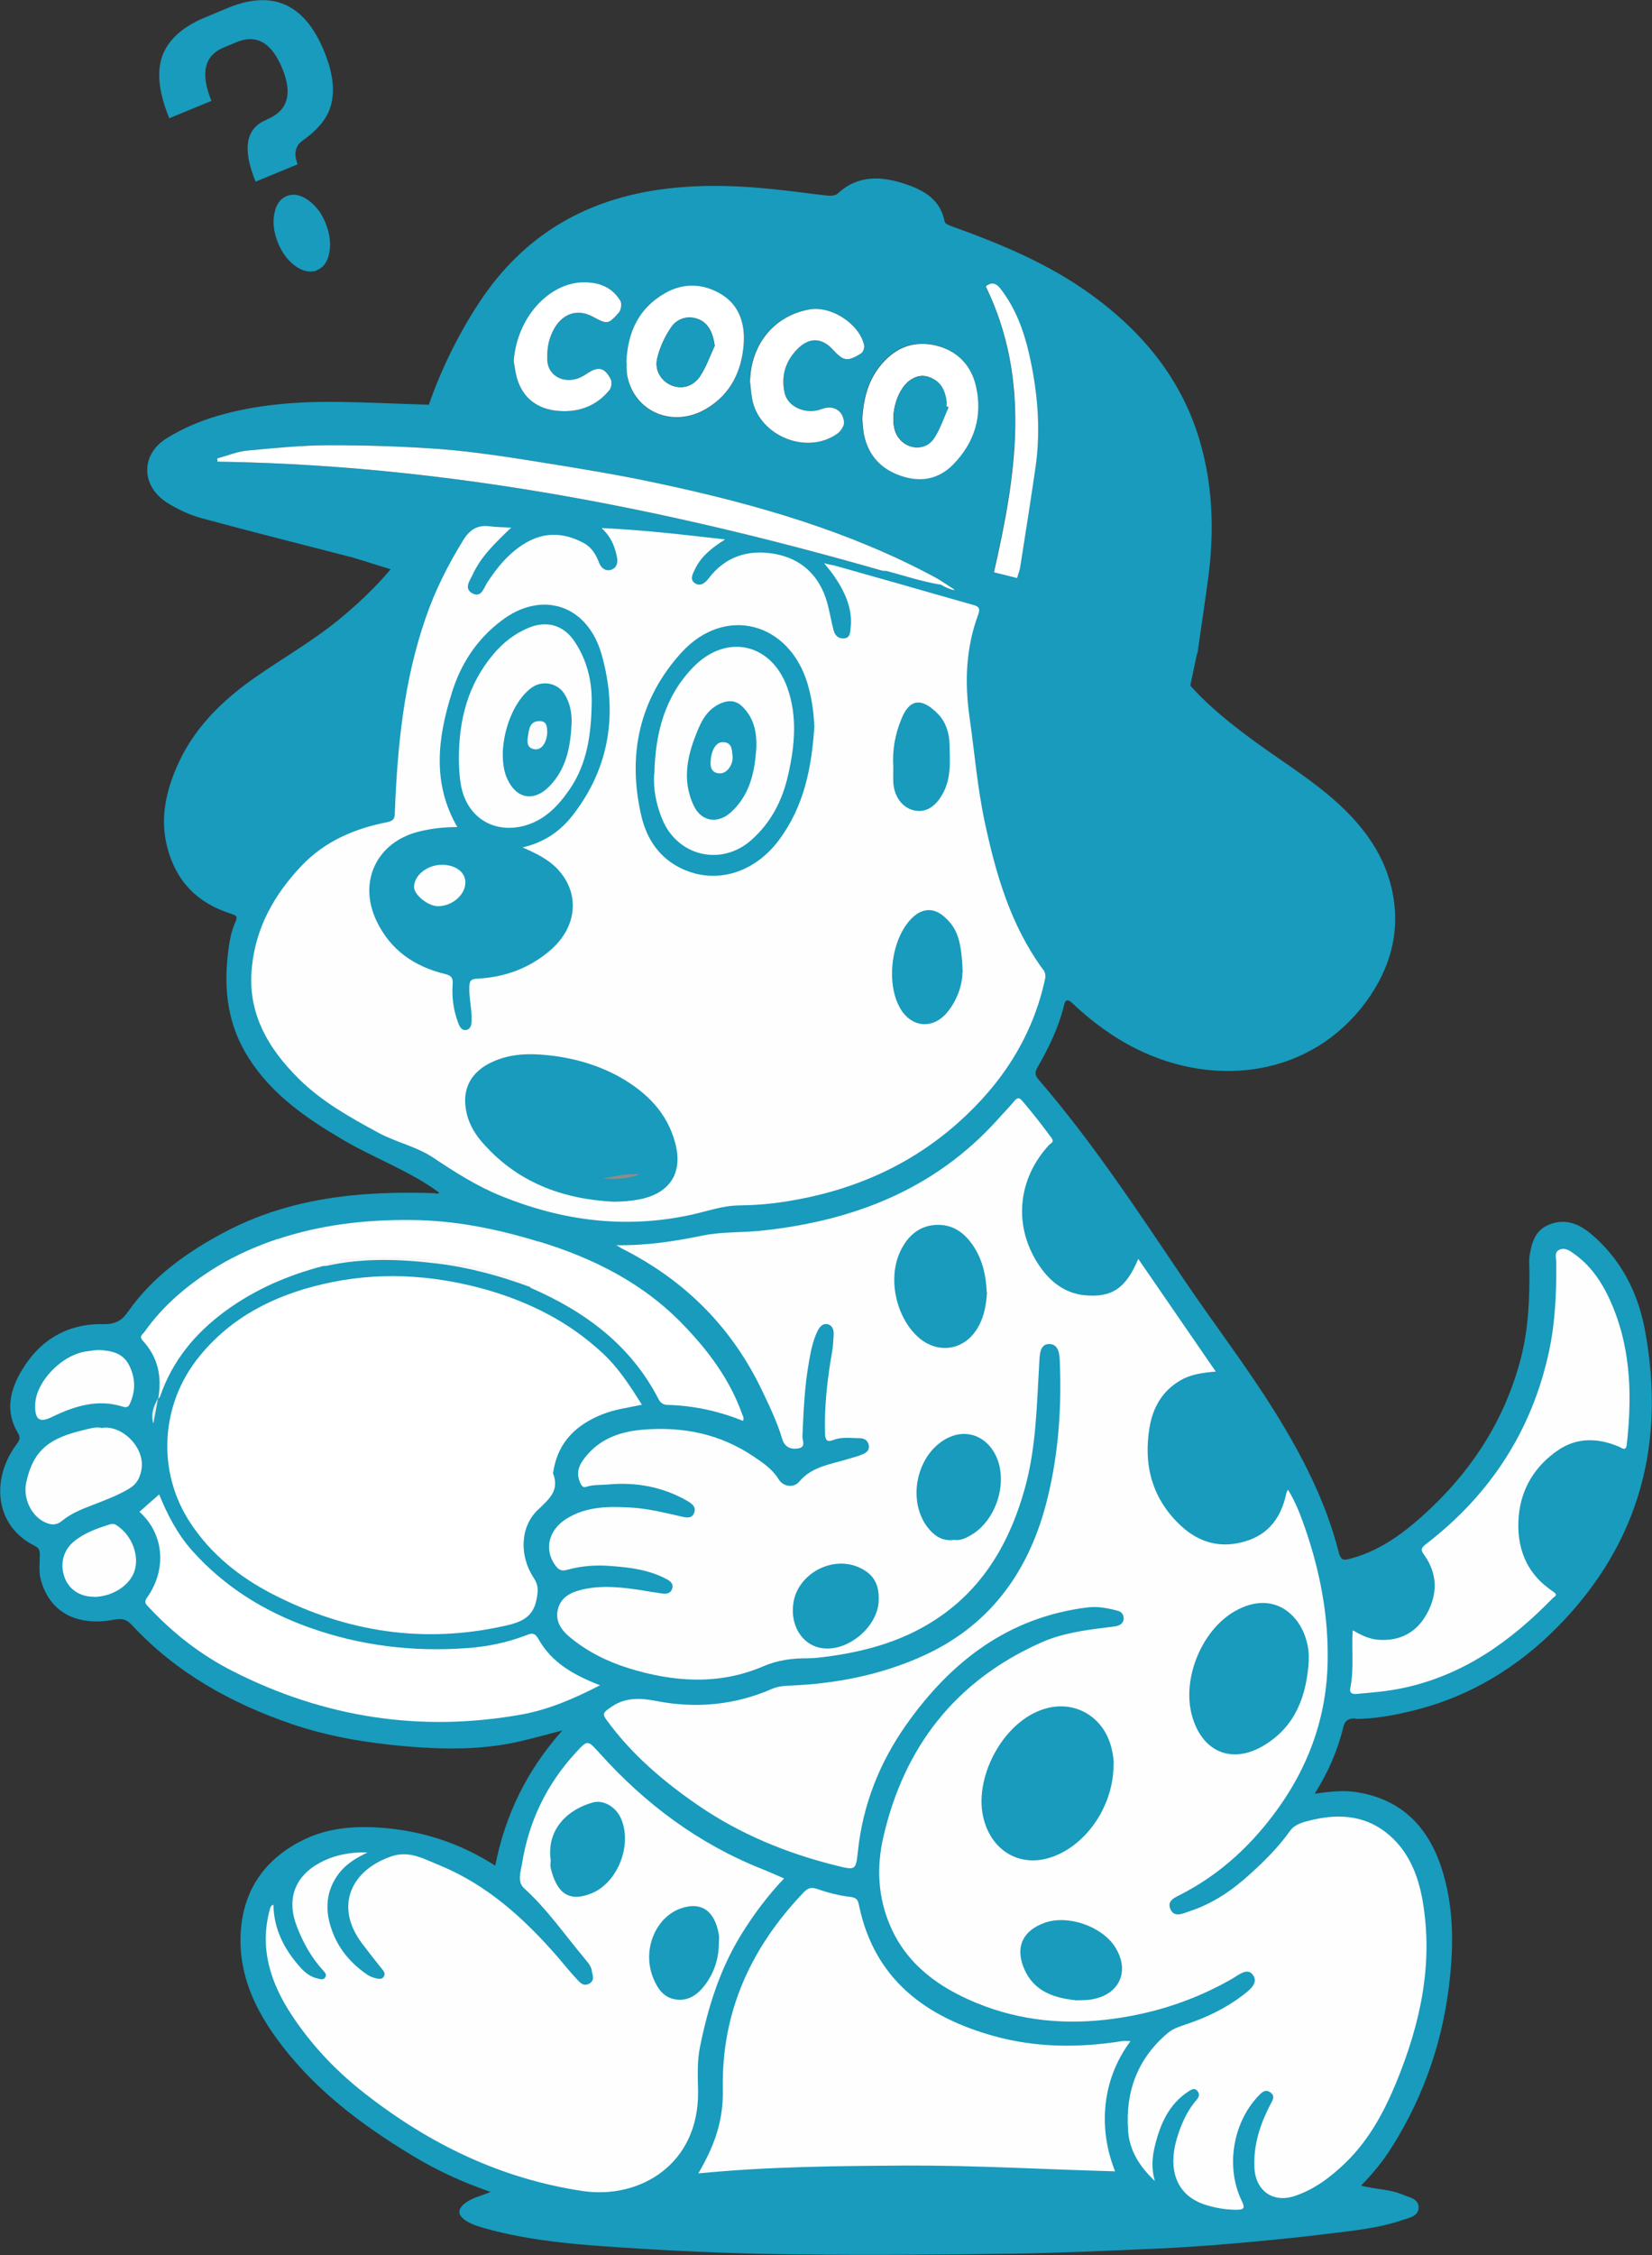<?xml version="1.0" encoding="UTF-8"?><svg id="b" xmlns="http://www.w3.org/2000/svg" width="71.42" height="97.45" viewBox="0 0 71.42 97.45"><rect x="0" y="0" width="71.42" height="97.45" fill="#333333" stroke="none"/><defs><style>.d{fill:#ebebeb;}.e{fill:#fff;}.f{fill:#fafafa;}.g{fill:#fefefe;}.h{fill:#f7f7f7;}.i{fill:#189bbc;}.j{fill:#8c8c8c;}.k{fill:#fcfcfc;}</style></defs><g id="c"><path class="i" d="M51.77,28.24c.15-1.09.33-2.24.48-3.39.24-1.89.18-3.78-.33-5.62-.76-2.76-2.47-4.85-4.76-6.51-1.84-1.33-3.92-2.19-6.04-2.95-.11-.04-.27-.11-.28-.19-.18-.95-.88-1.35-1.68-1.62-1.04-.35-2.06-.42-2.95.41-.1.09-.32.1-.47.08-.64-.07-1.27-.16-1.9-.23-1.81-.21-3.62-.28-5.44-.01-3.25.49-5.81,2.05-7.64,4.8-.95,1.43-1.69,2.96-2.22,4.48-1.3-.04-2.53-.1-3.77-.12-1.82-.03-3.63.09-5.39.61-.75.22-1.5.54-2.16.95-1.16.71-1.13,2.09.03,2.81.44.27.92.5,1.42.64,2.2.6,4.41,1.15,6.61,1.72l1.8.56c.96-.76,2.05-1.32,3.32-1.54.9-.16,1.85-.13,2.76-.05,1.14.1,2.28.28,3.4.51,1.42.29,2.84.64,4.24,1.01,2.22.59,4.45,1.16,6.63,1.87,1.66.53,3.28,1.23,4.89,1.91.94.39,1.87.66,2.88.38,1.11-.3,2.19-.11,3.26.2,1.01.29,1.99.66,2.89,1.2l.4-1.91ZM35.01,13.37c.94-.16,2.16.64,2.35,1.56.02.1-.05.29-.13.34-.59.37-.76.34-1.22-.16-.45-.49-.96-.55-1.46-.1-.57.53-.8,1.2-.63,1.97.14.62.94.95,1.59.7.5-.2.95.05.98.59,0,.15-.15.37-.29.47-1.32.94-3.38.1-3.68-1.49-.05-.28-.07-.56-.1-.84.06-1.57,1.07-2.78,2.58-3.04ZM28.73,12.69c.81-.47,1.67-.44,2.46.04.8.49,1.03,1.32.96,2.18-.09,1.15-.57,2.14-1.61,2.76-1.43.85-3.1.16-3.42-1.41-.04-.22-.03-.45-.03-.59.05-1.34.55-2.35,1.65-2.99ZM25.19,12.2c.68-.02,1.27.2,1.63.8.07.12.03.39-.06.5-.47.53-.51.52-1.12.19-.77-.42-1.52-.08-1.86.91-.1.29-.13.63-.12.95.03.76.81,1.06,1.45.75.1-.05.2-.11.29-.17.46-.31.74-.25,1,.25.06.12.04.35-.04.46-.56.7-1.33.98-2.18.92-.9-.06-1.58-.52-1.84-1.45-.07-.27-.1-.55-.13-.7.14-1.89,1.52-3.36,2.98-3.4ZM41.2,25.57c-10.37-3.17-20.89-5.46-31.8-5.62,0-.05,0-.09-.01-.14.44-.12.87-.3,1.31-.34,1.18-.11,2.37-.23,3.56-.23,1.61,0,3.22.05,4.82.17,1.38.11,2.76.32,4.14.54,1.8.29,3.61.58,5.39.97,4.05.87,8.03,2.01,11.71,3.97.33.17.63.39.95.59-.02.03-.04.06-.07.09ZM41.2,20.06c-.65.66-1.43.78-2.27.49-.82-.28-1.37-.84-1.57-1.7-.07-.29-.07-.59-.09-.76.06-1.03.33-1.85.97-2.51.61-.64,1.36-.86,2.21-.66.94.23,1.54.87,1.74,1.79.28,1.27-.07,2.41-.99,3.35ZM44.77,20.1c-.21,1.46-.44,2.91-.67,4.37-.02.15-.08.3-.14.5-.33-.08-.65-.16-1-.25.95-4.16,1.62-8.29-.35-12.35.27-.21.45-.12.63.1.65.84,1.01,1.81,1.24,2.82.36,1.58.51,3.19.29,4.82Z"/><path class="e" d="M41.2,25.57c-10.37-3.17-20.89-5.46-31.8-5.62,0-.05,0-.09-.01-.14.44-.12.87-.3,1.31-.34,1.18-.11,2.37-.23,3.56-.23,1.61,0,3.22.05,4.82.17,1.38.11,2.76.32,4.14.54,1.8.29,3.61.58,5.39.97,4.05.87,8.03,2.01,11.71,3.97.33.17.63.39.95.59-.02.03-.04.06-.07.09Z"/><path class="e" d="M37.28,18.1c.06-1.03.33-1.85.97-2.51.61-.64,1.36-.86,2.21-.66.94.23,1.54.87,1.74,1.79.28,1.27-.07,2.41-.99,3.35-.65.66-1.43.78-2.27.49-.82-.28-1.37-.84-1.57-1.7-.07-.29-.07-.59-.09-.76ZM41.01,17.6s-.07-.03-.1-.04c0-.09.02-.17,0-.26-.06-.43-.23-.78-.66-.97-.34-.16-.64-.09-.92.11-.6.43-.9,1.66-.58,2.32.32.65,1.2.79,1.61.2.28-.4.43-.9.64-1.36Z"/><path class="e" d="M27.08,15.67c.05-1.34.55-2.35,1.65-2.99.81-.47,1.67-.44,2.46.04.8.49,1.03,1.32.96,2.18-.09,1.15-.57,2.14-1.61,2.76-1.43.85-3.1.16-3.42-1.41-.04-.22-.03-.45-.03-.59ZM30.9,14.94c-.08-.57-.28-.96-.67-1.13-.4-.18-.92-.1-1.21.33-.28.4-.5.88-.61,1.36-.12.53.2.99.64,1.16.45.17.94.04,1.24-.44.25-.39.41-.85.61-1.28Z"/><path class="e" d="M32.43,16.41c.06-1.57,1.07-2.78,2.58-3.04.94-.16,2.16.64,2.35,1.56.02.1-.05.29-.13.34-.59.37-.76.34-1.22-.16-.45-.49-.96-.55-1.46-.1-.57.53-.8,1.2-.63,1.97.14.62.94.95,1.59.7.5-.2.95.05.98.59,0,.15-.15.37-.29.47-1.32.94-3.38.1-3.68-1.49-.05-.28-.07-.56-.1-.84Z"/><path class="e" d="M22.21,15.6c.14-1.89,1.52-3.36,2.98-3.4.68-.02,1.27.2,1.63.8.07.12.03.39-.06.5-.47.53-.51.52-1.12.19-.77-.42-1.52-.08-1.86.91-.1.29-.13.63-.12.95.03.76.81,1.06,1.45.75.1-.05.2-.11.29-.17.46-.31.74-.25,1,.25.06.12.04.35-.04.46-.56.7-1.33.98-2.18.92-.9-.06-1.58-.52-1.84-1.45-.07-.27-.1-.55-.13-.7Z"/><path class="e" d="M42.62,12.37c.27-.21.45-.12.63.1.65.84,1.01,1.81,1.24,2.82.36,1.58.51,3.19.29,4.82-.21,1.46-.44,2.91-.67,4.37-.02.15-.08.3-.14.5-.33-.08-.65-.16-1-.25.95-4.16,1.62-8.29-.35-12.35Z"/><path class="i" d="M41.01,17.6c-.21.46-.36.95-.64,1.36-.41.59-1.29.45-1.61-.2-.33-.66-.03-1.9.58-2.32.28-.2.58-.26.92-.11.43.19.59.55.66.97.01.08,0,.17,0,.26.03.01.07.03.1.04Z"/><path class="i" d="M30.9,14.94c-.2.43-.35.88-.61,1.28-.3.48-.8.61-1.24.44-.44-.17-.76-.64-.64-1.16.11-.48.33-.95.61-1.36.29-.43.81-.51,1.21-.33.39.17.59.57.67,1.13Z"/><path class="i" d="M58.6,74.28c.79,0,1.57-.14,2.33-.32,2.53-.59,4.68-1.88,6.48-3.73,3.5-3.6,4.61-7.91,3.7-12.78-.3-1.59-1.02-3.01-2.28-4.09-.51-.44-1.1-.72-1.81-.46-.66.24-.81.81-.9,1.42-.02.16,0,.33,0,.49.01,1.3-.04,2.59-.36,3.85-.71,2.76-2.21,5.02-4.31,6.89-.9.8-1.89,1.5-3.09,1.81-.27.07-.39.07-.48-.27-.56-2.2-1.58-4.18-2.77-6.09-1.22-1.96-2.63-3.79-3.92-5.7-2-2.96-3.96-5.95-6.3-8.66-.15-.17-.15-.32-.04-.51.49-.85.92-1.73,1.15-2.69.07-.28.18-.26.38-.07.84.79,1.76,1.47,2.8,1.98,3.4,1.67,7.5,1.16,9.87-2.05,1.09-1.48,1.53-3.13,1.11-4.93-.39-1.66-1.43-2.92-2.71-4-1.04-.87-2.2-1.59-3.29-2.39-1.33-.98-2.59-2.02-3.52-3.4-.11-.17-.18-.33-.16-.54.03-.32.06-.63.09-.95-3.12-.19-6.21-1-9.27-1.58-.23-.04-.43-.13-.61-.24-.8-.13-1.59-.39-2.37-.6-1.64.03-3.27-.44-4.82-.91-.73-.22-1.46-.45-2.2-.64-.41-.1-.82-.18-1.23-.25-.05,0-.26-.04-.39-.06-.2-.03-.4-.05-.61-.07-1.78-.19-3.57-.24-5.35-.42-1.84-.19-3.69-.21-5.52-.44-.58.61-1.24,1.18-1.96,1.65.43.07.87.15,1.32.22-.87,1.19-1.86,2.17-2.95,3.06-1.1.89-2.33,1.6-3.49,2.4-1.52,1.05-2.81,2.3-3.53,4.05-.45,1.08-.66,2.19-.36,3.35.38,1.48,1.32,2.43,2.77,2.88.25.08.27.13.18.35-.19.42-.27.87-.32,1.33-.2,1.61-.01,3.14.89,4.55,1.02,1.6,2.53,2.63,4.12,3.56,1.35.79,2.85,1.32,4.12,2.26-.07.07-.16.03-.24.02-1.2-.04-2.39-.02-3.58.1-1.91.2-3.76.68-5.47,1.59-1.62.86-3.1,1.91-4.17,3.44-.28.4-.57.54-1.06.53-1.54-.03-2.73.67-3.52,1.98-.51.85-.74,1.77-.19,2.7.14.23.1.32-.05.52-1.12,1.52-.93,3.53.79,4.38.2.1.23.22.22.43,0,.34-.05.68.04,1.02.42,1.56,1.73,2.02,3.18,1.74.33-.06.53-.02.76.23,1.91,2.06,4.28,3.38,6.91,4.28,1.58.54,3.22.81,4.88.96,1.64.14,3.28.17,4.9-.19.62-.14,1.22-.31,1.92-.49-1.52,1.71-2.46,3.62-2.9,5.84-1.47-.94-3.02-1.46-4.71-1.62-1.24-.11-2.44-.05-3.57.5-1.56.76-2.51,2-2.7,3.73-.19,1.79.45,3.36,1.48,4.79,1.56,2.18,3.64,3.75,5.9,5.12,1.06.64,2.17,1.16,3.4,1.58-.42.18-.81.25-1.12.5-.31.25-.31.49.02.72.24.17.53.26.81.34,2.15.61,4.36.74,6.57.88,2.35.15,4.71.24,7.07.26,3.05.04,6.1.01,9.15-.03,2.1-.03,4.21-.13,6.31-.22,1.06-.05,2.12-.12,3.17-.21,1.38-.12,2.76-.25,4.13-.42,1.12-.14,2.25-.24,3.33-.61.29-.1.68-.16.68-.54,0-.38-.4-.43-.68-.55-.56-.24-1.18-.23-1.81-.39.52-.53.96-1.07,1.33-1.66,1.44-2.28,2.27-4.77,2.53-7.47.15-1.56.11-3.1-.38-4.6-.58-1.78-1.73-2.96-3.64-3.27-.59-.1-1.18-.03-1.84.06.58-.93.99-1.86,1.23-2.86.08-.34.26-.39.53-.39Z"/><path class="g" d="M26.61,53.81c1.35.02,2.56-.17,3.78-.42.83-.17,1.7-.12,2.54-.21,3.95-.42,7.47-1.77,10.2-4.8.24-.27.49-.52.72-.8.13-.16.22-.16.35,0,.44.51.85,1.04,1.25,1.58.14.19,0,.23-.09.31-1.4,1.51-1.57,3.59-.39,5.28.46.66,1.08,1.13,1.9,1.22,1.2.12,1.81-.3,2.34-1.57,1.12,1.63,2.22,3.23,3.35,4.87-.58.05-1.1.12-1.56.4-.76.45-1.16,1.17-1.3,2-.28,1.64.11,3.11,1.36,4.27.79.73,1.72.98,2.76.67,1.04-.3,1.57-1.05,1.79-2.07,0-.04.03-.07.07-.17.35.57.56,1.14.76,1.72.61,1.78.97,3.6.96,5.5,0,2.67-.9,5-2.53,7.07-1.04,1.32-2.27,2.4-3.77,3.18-.26.14-.67.27-.5.66.17.39.55.18.83.09,1.01-.33,1.87-.92,2.64-1.63.62-.56,1.21-1.15,1.7-1.84.24-.33.66-.4,1.02-.49,1.19-.27,2.33-.15,3.28.68.84.73,1.24,1.73,1.43,2.81.48,2.75-.1,5.35-1.14,7.88-.53,1.28-1.18,2.48-2.18,3.45-.64.62-1.36,1.17-2.22,1.45-.95.31-1.69-.25-1.73-1.25-.04-.95.24-1.82.66-2.65.09-.19.29-.41.02-.59-.24-.16-.41.06-.56.22-1.07,1.17-1.36,3.06-.66,4.49.15.31.08.37-.24.37-.47,0-.92-.08-1.36-.22-1.32-.44-1.55-1.61-1.24-2.76.18-.64.44-1.26.89-1.78.13-.15.12-.27.01-.39-.11-.13-.24-.04-.36.03-.86.56-1.23,1.42-1.46,2.36-.11.46-.17.94,0,1.52-.7-.66-1.11-1.36-1.16-2.19-.12-1.67.41-3.11,1.72-4.21.23-.19.49-.27.75-.36.88-.29,1.71-.68,2.45-1.24.29-.22.73-.53.49-.89-.24-.37-.65,0-.93.16-1.58.9-3.26,1.46-5.06,1.71-2.05.29-4.06.11-5.96-.67-1.61-.66-3.01-1.64-3.74-3.33-.54-1.25-.6-2.55-.3-3.85.9-3.9,3.12-6.75,6.82-8.4.92-.41,1.91-.54,2.9-.66.13-.02.27-.03.39-.06.15-.04.27-.14.28-.31,0-.19-.1-.31-.28-.35-.42-.11-.84-.19-1.27-.14-3.44.42-5.92,2.34-7.85,5.07-1.15,1.63-1.88,3.46-2.09,5.47-.09.85-.11.82-.97.61-2.12-.53-4.12-1.35-5.93-2.59-1.5-1.03-2.89-2.21-3.97-3.7-.18-.25-.14-.31.11-.49.65-.49,1.29-.47,2.07-.32,1.69.33,3.38.17,4.98-.53.26-.11.51-.13.78-.14,1.96-.08,3.87-.45,5.67-1.25,2.86-1.27,4.56-3.52,5.37-6.51.54-2.02.7-4.08.62-6.16-.01-.34-.02-.85-.47-.84-.4,0-.4.47-.42.82-.11,1.83-.13,3.66-.63,5.44-.7,2.5-1.97,4.58-4.28,5.91-1.3.75-2.73,1.13-4.21,1.33-.3.04-.59.08-.89.08-.67,0-1.28.07-1.93.35-1.91.82-3.89.68-5.84.07-.92-.29-1.76-.71-2.51-1.33-.38-.31-.65-.71-.52-1.21.13-.52.55-.73,1.05-.85.86-.2,1.71-.1,2.57.03.29.05.59.1.88.14.19.03.38,0,.44-.21.07-.2-.07-.32-.24-.41-.77-.41-1.6-.51-2.45-.57-.63-.05-1.26,0-1.86.17-.25.07-.37-.02-.49-.18-.51-.67-.32-1.54.47-2.03.88-.55,1.86-.54,2.85-.48.72.05,1.4.22,2.1.38.19.04.45.12.56-.13.13-.29-.11-.44-.32-.56-1.06-.6-2.21-.8-3.4-.69-.31.03-.63,0-.93.1-.17.06-.22-.08-.28-.21-.21-.5.05-.87.35-1.21.63-.71,1.49-.98,2.39-1.05,1.71-.14,3.32.18,4.77,1.16.4.27.81.54,1.08.98.2.33.65.39.89.11.57-.68,1.39-.75,2.14-.99.2-.06.4-.11.59-.19.18-.07.32-.18.28-.4-.04-.21-.2-.3-.39-.3-.38,0-.78-.07-1.15.08-.24.09-.34.03-.35-.25-.04-1.21.1-2.41.31-3.6.04-.22.04-.44.06-.67.02-.23-.04-.44-.28-.49-.22-.04-.35.16-.43.33-.2.42-.28.87-.36,1.32-.19,1.06-.23,2.13-.28,3.21,0,.17.16.45-.17.51-.33.06-.6-.06-.7-.4-.21-.71-.53-1.38-.85-2.05-1.31-2.77-3.36-4.82-6.09-6.19-.05-.03-.1-.06-.25-.15Z"/><path class="g" d="M45.05,41.84c-1.37-1.9-2-4.08-2.48-6.33-.32-1.5-.44-3.03-.66-4.55-.21-1.51-.15-2.97.38-4.4.11-.3,0-.36-.25-.43-1.47-.41-2.93-.84-4.4-1.25-.5-.14-1.01-.29-1.56-.44-.15-.03-.3-.06-.45-.1.18.23.31.37.41.52.48.7.84,1.44.73,2.32-.02.19-.03.4-.31.41-.26,0-.37-.16-.43-.38-.1-.39-.16-.78-.27-1.17-.33-1.17-1.12-1.91-2.3-2.11-1.1-.19-2.1.11-2.82,1.06-.14.18-.33.36-.57.23-.26-.15-.14-.39-.04-.59.26-.57.73-.95,1.32-1.32-1.79-.2-3.5-.41-5.34-.49.43.41.57.81.66,1.24.05.24.01.47-.24.56-.25.08-.44-.07-.53-.3-.13-.35-.32-.66-.64-.84-.82-.45-1.66-.52-2.5-.04-.73.42-1.25,1.05-1.7,1.74-.15.24-.25.65-.62.47-.4-.2-.14-.54-.01-.81.36-.79.98-1.38,1.67-2.04-.39-.02-.67-.02-.95-.06-.51-.06-.84.15-1.11.58-.66,1.07-1.22,2.17-1.63,3.36-.95,2.73-1.23,5.56-1.34,8.42,0,.26-.04.37-.34.43-1.41.28-2.69.82-3.71,1.9-1.17,1.24-1.96,2.65-2.13,4.36-.21,1.98.7,3.52,2.04,4.84.99.98,2.21,1.66,3.43,2.32.77.42,1.65.59,2.39,1.09.93.62,1.87,1.22,2.91,1.64,2.66,1.08,5.37,1.43,8.2.82.69-.15,1.36-.4,2.09-.41.68-.01,1.36-.06,2.03-.17,2.8-.44,5.32-1.51,7.46-3.42,1.88-1.68,3.2-3.7,3.74-6.19.04-.18,0-.31-.11-.45Z"/><path class="e" d="M27.76,60.7c-.6.13-1.17.2-1.7.41-1.12.44-1.92,1.18-2.13,2.43,0,.04-.03.1-.02.13.29.74-.17,1.11-.66,1.58-.77.73-.8,1.99-.18,2.93.21.31.2.55.13.92-.15.8-.68,1-1.34,1.15-3.54.8-6.89.28-10.09-1.37-1.41-.73-2.63-1.7-3.52-3.04-1.48-2.21-1.34-5.14.38-7.24,1.38-1.69,3.21-2.61,5.29-3.1,2.36-.56,4.71-.43,7.03.21,1.92.54,3.66,1.41,5.13,2.79.67.63,1.16,1.39,1.67,2.2Z"/><path class="g" d="M33.9,81.17c-.73.77-1.34,1.59-1.88,2.47-.91,1.49-1.42,3.13-1.76,4.83-.13.64-.09,1.28-.08,1.92.03,3.14-2.52,4.66-5,4.29-3.52-.53-6.6-2.02-9.39-4.2-1.25-.97-2.33-2.11-3.19-3.42-.9-1.37-1.4-2.88-.93-4.56.02-.07.03-.15.15-.19.02,1.06.47,1.93,1.15,2.69.21.24.45.43.77.5.12.03.24.07.32-.05.08-.13-.02-.22-.1-.31-.51-.56-.86-1.2-1.13-1.9-.45-1.18-.09-2.16,1.01-2.75.64-.34,1.32-.46,2.05-.44-.48.23-.92.49-1.24.91-.55.73-.61,1.54-.33,2.37.28.85.83,1.51,1.57,2.01.11.07.24.12.37.15.11.02.25.06.33-.07.09-.14,0-.24-.09-.35-.29-.36-.57-.72-.85-1.09-1.23-1.64-.43-3.2,1.3-3.77.75-.25,1.4.13,2.04.39,2.08.85,3.69,2.32,5.14,3.99.27.32.53.64.82.95.14.15.3.32.54.17.24-.15.12-.37.09-.57-.04-.23-.22-.39-.35-.56-.84-1.01-1.59-2.09-2.57-2.98-.31-.28-.15-.72-.09-1.07.29-1.82,1.06-3.42,2.31-4.78.54-.59.52-.56,1.05.02,1.96,2.18,4.26,3.9,7,4.99.3.12.6.25.96.41Z"/><path class="g" d="M48.87,88.21c-1.36,1.83-1.32,4-.66,5.62-3.01-.08-5.99-.26-8.99-.25-3,.02-6,.04-9.03.34.38-.65.7-1.32.88-2.03.14-.54.19-1.08.18-1.64-.06-3.32,1.22-6.09,3.48-8.46.16-.17.3-.26.57-.17.47.16.97.3,1.46.35.29.03.34.17.38.38.67,3.21,2.92,4.83,5.85,5.64,1.81.5,3.68.51,5.54.21.09-.01.18,0,.31,0Z"/><path class="g" d="M58.48,70.45c.37.21.71.38,1.11.41.95.07,1.67-.33,2.11-1.15.45-.83.45-1.69-.11-2.49-.15-.21-.2-.29.04-.48,2.79-2.14,4.6-4.91,5.34-8.35.27-1.26.32-2.54.31-3.83,0-.2-.1-.46.15-.56.23-.1.44.05.62.18.85.6,1.35,1.47,1.72,2.39.75,1.89.78,3.86.56,5.85-.04.33-.22.14-.35.09-.91-.38-1.82-.4-2.64.17-.97.67-1.57,1.63-1.68,2.82-.12,1.35.31,2.5,1.49,3.28.24.16.04.22-.03.29-1.82,1.87-3.87,3.33-6.49,3.88-.66.14-1.32.19-1.98.25-.21.02-.32-.05-.27-.27.16-.8.05-1.61.1-2.47Z"/><path class="e" d="M25.95,72.82c-1.14.59-2.24,1.06-3.41,1.27-4.36.78-8.53.13-12.47-1.87-1.38-.7-2.59-1.64-3.65-2.78-.11-.11-.2-.2-.08-.38.86-1.18.79-2.74-.31-3.73.28-.25.55-.49.85-.75.36.88.79,1.71,1.42,2.42,1.39,1.56,3.11,2.63,5.07,3.33,2.21.79,4.49,1.06,6.82.89.87-.06,1.74-.24,2.57-.56.24-.1.37-.1.52.17.57,1.02,1.53,1.56,2.67,2Z"/><path class="e" d="M23.26,53.64c2.38.72,4.56,1.81,6.3,3.63,1.08,1.12,2,2.36,2.53,3.85.03.08.09.16.03.28-1.04-.42-2.13-.66-3.26-.69-.19,0-.31-.1-.39-.25-1.2-2.33-3.17-3.78-5.51-4.8-.03-.01-.04-.04-.06-.06-.74-.45-1.59-.6-2.41-.8-1.8-.42-3.62-.54-5.46-.33-.36.04-.73.07-1.07.24-1.52.4-2.94,1.01-4.21,1.94-1.31.96-2.3,2.15-2.83,3.7-.01.04-.05.06-.08.09h0c.17-.95-.01-1.8-.68-2.52-.16-.18.02-.27.09-.37.84-1.19,1.94-2.09,3.17-2.84.8-.48,1.66-.86,2.55-1.16.63-.04,1.21-.3,1.82-.42,1.96-.38,3.93-.47,5.92-.22,1.13.15,2.23.37,3.31.73.09.03.18.03.26,0Z"/><path class="g" d="M4.37,61.71c.86-.17,1.9.81,1.75,1.77-.06.37-.2.64-.52.84-.5.3-1.04.5-1.58.71-.47.18-.95.37-1.34.69-.27.22-.52.18-.8.03-.56-.3-.88-1.03-.75-1.67.31-1.46,1.05-1.94,2.47-2.28.26-.06.52-.15.77-.1Z"/><path class="g" d="M1.52,60.74c0-1.02,1.17-2.23,2.27-2.35.18-.02.36-.06.53-.05.52.03,1.01.14,1.27.67.27.55.28,1.1.02,1.66-.06.14-.15.16-.29.12-1.09-.35-2.1-.03-3.07.44-.53.26-.74.13-.73-.49Z"/><path class="g" d="M4.07,69c-.6.01-1.09-.31-1.28-.84-.21-.59-.05-1.18.42-1.56.46-.37,1-.56,1.55-.73.18-.06.28.04.4.13.56.42.86,1.24.66,1.87-.2.64-.94,1.12-1.75,1.14Z"/><path class="f" d="M23.26,53.64c-.2.1-.38.01-.56-.04-1.75-.51-3.53-.78-5.34-.78-1.68,0-3.33.23-4.94.74-.16.05-.31.14-.46,0,1.88-.63,3.82-.86,5.8-.84,1.89.01,3.71.38,5.51.93Z"/><path class="h" d="M13.95,54.72c.43-.32.95-.32,1.44-.35,2.44-.14,4.83.09,7.13.97.14.05.34.06.38.27-1.3-.48-2.62-.84-4.01-1.01-1.59-.19-3.18-.25-4.76.1-.06.01-.12.01-.18.01Z"/><path class="d" d="M6.83,60.45c-.07.36-.13.71-.2,1.07-.12-.39,0-.74.19-1.07,0,0,0,0,0,0Z"/><path class="i" d="M48.14,76.29c-.01,1.83-1.27,3.57-2.83,4.01-1.32.37-2.5-.39-2.81-1.81-.39-1.77.96-4.29,2.87-4.7,1.21-.26,2.36.45,2.68,1.74.07.28.11.55.09.76Z"/><path class="i" d="M56.58,71.8c-.1,1.47-.56,2.77-1.88,3.59-1.43.9-2.78.32-3.19-1.34-.39-1.58.47-3.61,1.85-4.41,1.8-1.05,3.13.31,3.22,1.85,0,.1,0,.21,0,.31Z"/><path class="i" d="M42.67,55.86c-.03.48-.11,1.01-.38,1.48-.57,1.03-1.77,1.21-2.63.41-.93-.87-1.28-2.5-.75-3.65.31-.67.82-1.15,1.6-1.17.72-.02,1.23.38,1.6.96.37.58.52,1.23.55,1.96Z"/><path class="i" d="M41.21,66.55c-.43.04-.74-.13-1.01-.43-1.05-1.18-.6-3.35.83-4.01.81-.37,1.66-.02,2.05.85.5,1.13-.02,2.74-1.09,3.37-.25.15-.5.26-.78.21Z"/><path class="i" d="M46.52,86.44c-.93-.1-1.83-.37-2.25-1.38-.39-.93-.05-1.63.89-1.97,1.01-.36,2.48.15,3.05,1.05.65,1.03.2,2.05-1.01,2.26-.2.04-.41.03-.68.04Z"/><path class="i" d="M37.99,69.12c0,1.15-1.33,2.28-2.46,2.1-.87-.13-1.4-1.02-1.22-2.01.22-1.2,1.62-1.96,2.75-1.51.66.27.94.69.93,1.41Z"/><path class="i" d="M22.59,36.62c.58.25,1.08.5,1.47.89,1.04,1.06.92,2.56-.31,3.59-.89.75-1.94,1.13-3.1,1.19-.27.01-.35.07-.36.35-.02.48.11.94.1,1.42,0,.21-.03.43-.26.45-.2.02-.28-.19-.34-.36-.19-.52-.26-1.07-.22-1.62.02-.25-.04-.37-.33-.44-1.32-.32-2.36-1.03-2.96-2.29-.81-1.69,0-3.4,1.81-3.86.55-.14,1.11-.2,1.68-.2-1.1-1.91-.85-3.86-.23-5.82.39-1.25,1.08-2.3,2.14-3.1,1.73-1.32,3.73-.71,4.34,1.5.69,2.48.35,4.84-1.26,6.91-.53.68-1.22,1.17-2.17,1.39Z"/><path class="i" d="M26.51,51.93c-2.24-.12-4.2-.86-5.7-2.61-.34-.4-.59-.87-.67-1.39-.15-.91.24-1.62,1.12-2.03.81-.38,1.64-.39,2.53-.29,1.1.13,2.12.43,3.07.97,1.12.65,1.99,1.52,2.33,2.81.35,1.3-.23,2.18-1.55,2.44-.37.07-.74.1-1.12.1Z"/><path class="i" d="M35.21,31.33c-.11,1.81-.44,3.51-1.54,4.98-1.05,1.4-2.69,1.92-4.17,1.24-.97-.45-1.53-1.26-1.77-2.28-.62-2.64-.09-5.06,1.72-7.06,1.89-2.08,4.68-1.33,5.47,1.36.17.59.26,1.19.28,1.76Z"/><path class="i" d="M41.61,42.02c0,.44-.17,1.14-.67,1.74-.61.72-1.51.65-2-.15-.67-1.1-.41-3.1.52-3.97.44-.41.94-.42,1.39,0,.53.48.72.99.77,2.39Z"/><path class="i" d="M38.62,33.15c-.05-.74.08-1.43.35-2.08.33-.83.84-.98,1.59-.21.33.35.48.81.49,1.3.02.74.08,1.49-.31,2.17-.32.56-.75.8-1.22.69-.5-.11-.86-.58-.9-1.2-.01-.24,0-.48,0-.68Z"/><path class="i" d="M23.8,80.33c-.15-1.3.75-2.14,1.83-2.44.48-.13,1.01.21,1.22.7.49,1.12-.13,2.75-1.26,3.22-1.06.44-1.54-.09-1.78-1.08-.03-.13,0-.27,0-.4Z"/><path class="i" d="M31.08,83.93c0,.68-.19,1.29-.59,1.83-.32.43-.73.73-1.29.64-.53-.08-.79-.5-.97-.95-.48-1.21.13-2.63,1.23-2.99,1.09-.36,1.5.41,1.62,1.16.02.1,0,.21,0,.31Z"/><path class="g" d="M19.84,32.74c0-1.65.4-3.18,1.49-4.47.43-.51.94-.91,1.57-1.16.77-.3,1.48-.08,1.94.61.54.81.76,1.72.74,2.66-.02,1.31-.18,2.61-.96,3.74-.49.71-1.07,1.32-1.94,1.56-1.33.36-2.47-.35-2.74-1.69-.08-.41-.1-.82-.1-1.24Z"/><path class="g" d="M18.93,39.16c-.42,0-1.03-.49-1.03-.83,0-.5.57-.96,1.2-.96.6,0,1.02.32,1.02.76,0,.54-.57,1.03-1.19,1.03Z"/><path class="j" d="M26.06,50.92c.53-.08,1.06-.23,1.6-.17-.52.19-1.06.23-1.6.17Z"/><path class="g" d="M28.29,33.43c.04-1.73.44-3.33,1.69-4.61,1.43-1.46,3.37-1.03,4.06.9.44,1.24.32,2.49.04,3.74-.25,1.12-.74,2.09-1.62,2.86-1.3,1.13-3.18.67-3.83-.92-.26-.63-.39-1.28-.35-1.96Z"/><path class="i" d="M24.71,31.29c-.05,1-.23,1.95-.97,2.7-.66.67-1.42.53-1.81-.33-.51-1.13.04-3.21,1.05-3.94.45-.33,1.1-.22,1.41.25.26.4.34.85.32,1.32Z"/><path class="i" d="M32.7,32.3c-.07,1.05-.27,2.05-1.11,2.81-.56.5-1.26.4-1.59-.28-.56-1.16-.26-2.29.21-3.38.19-.45.47-.85.96-1.06.38-.16.69-.11.97.19.47.49.58,1.09.56,1.73Z"/><path class="k" d="M23.66,31.64c-.02.46-.25.77-.53.74-.33-.04-.35-.28-.31-.53.05-.31.06-.69.51-.69.33,0,.32.28.33.48Z"/><path class="g" d="M30.72,33c0-.56.23-.93.52-.93.42,0,.4.35.43.6.04.38-.25.75-.53.75-.37,0-.42-.26-.42-.42Z"/><path class="i" d="M11.54,5.16c.9-.37,1.12-1.1.66-2.21-.47-1.14-1.15-1.5-2.04-1.1l-.55.23c-.79.36-.94,1.12-.47,2.28l-1.82.75c-.45-1.09-.55-1.98-.31-2.67.24-.69.84-1.25,1.79-1.66l.94-.39c1.99-.87,3.42-.26,4.27,1.82.41.99.49,1.82.25,2.49-.17.48-.56.94-1.17,1.37-.33.23-.4.58-.22,1.03l-1.82.75c-.58-1.42-.43-2.31.47-2.67ZM13.71,11.67c.28-.11.46-.37.53-.76.07-.39.02-.81-.16-1.26-.18-.45-.44-.78-.77-1.01-.33-.23-.63-.28-.91-.17-.29.12-.47.37-.54.77-.08.39-.02.81.16,1.26.18.44.44.78.77,1.01.33.23.64.28.92.17Z"/></g></svg>